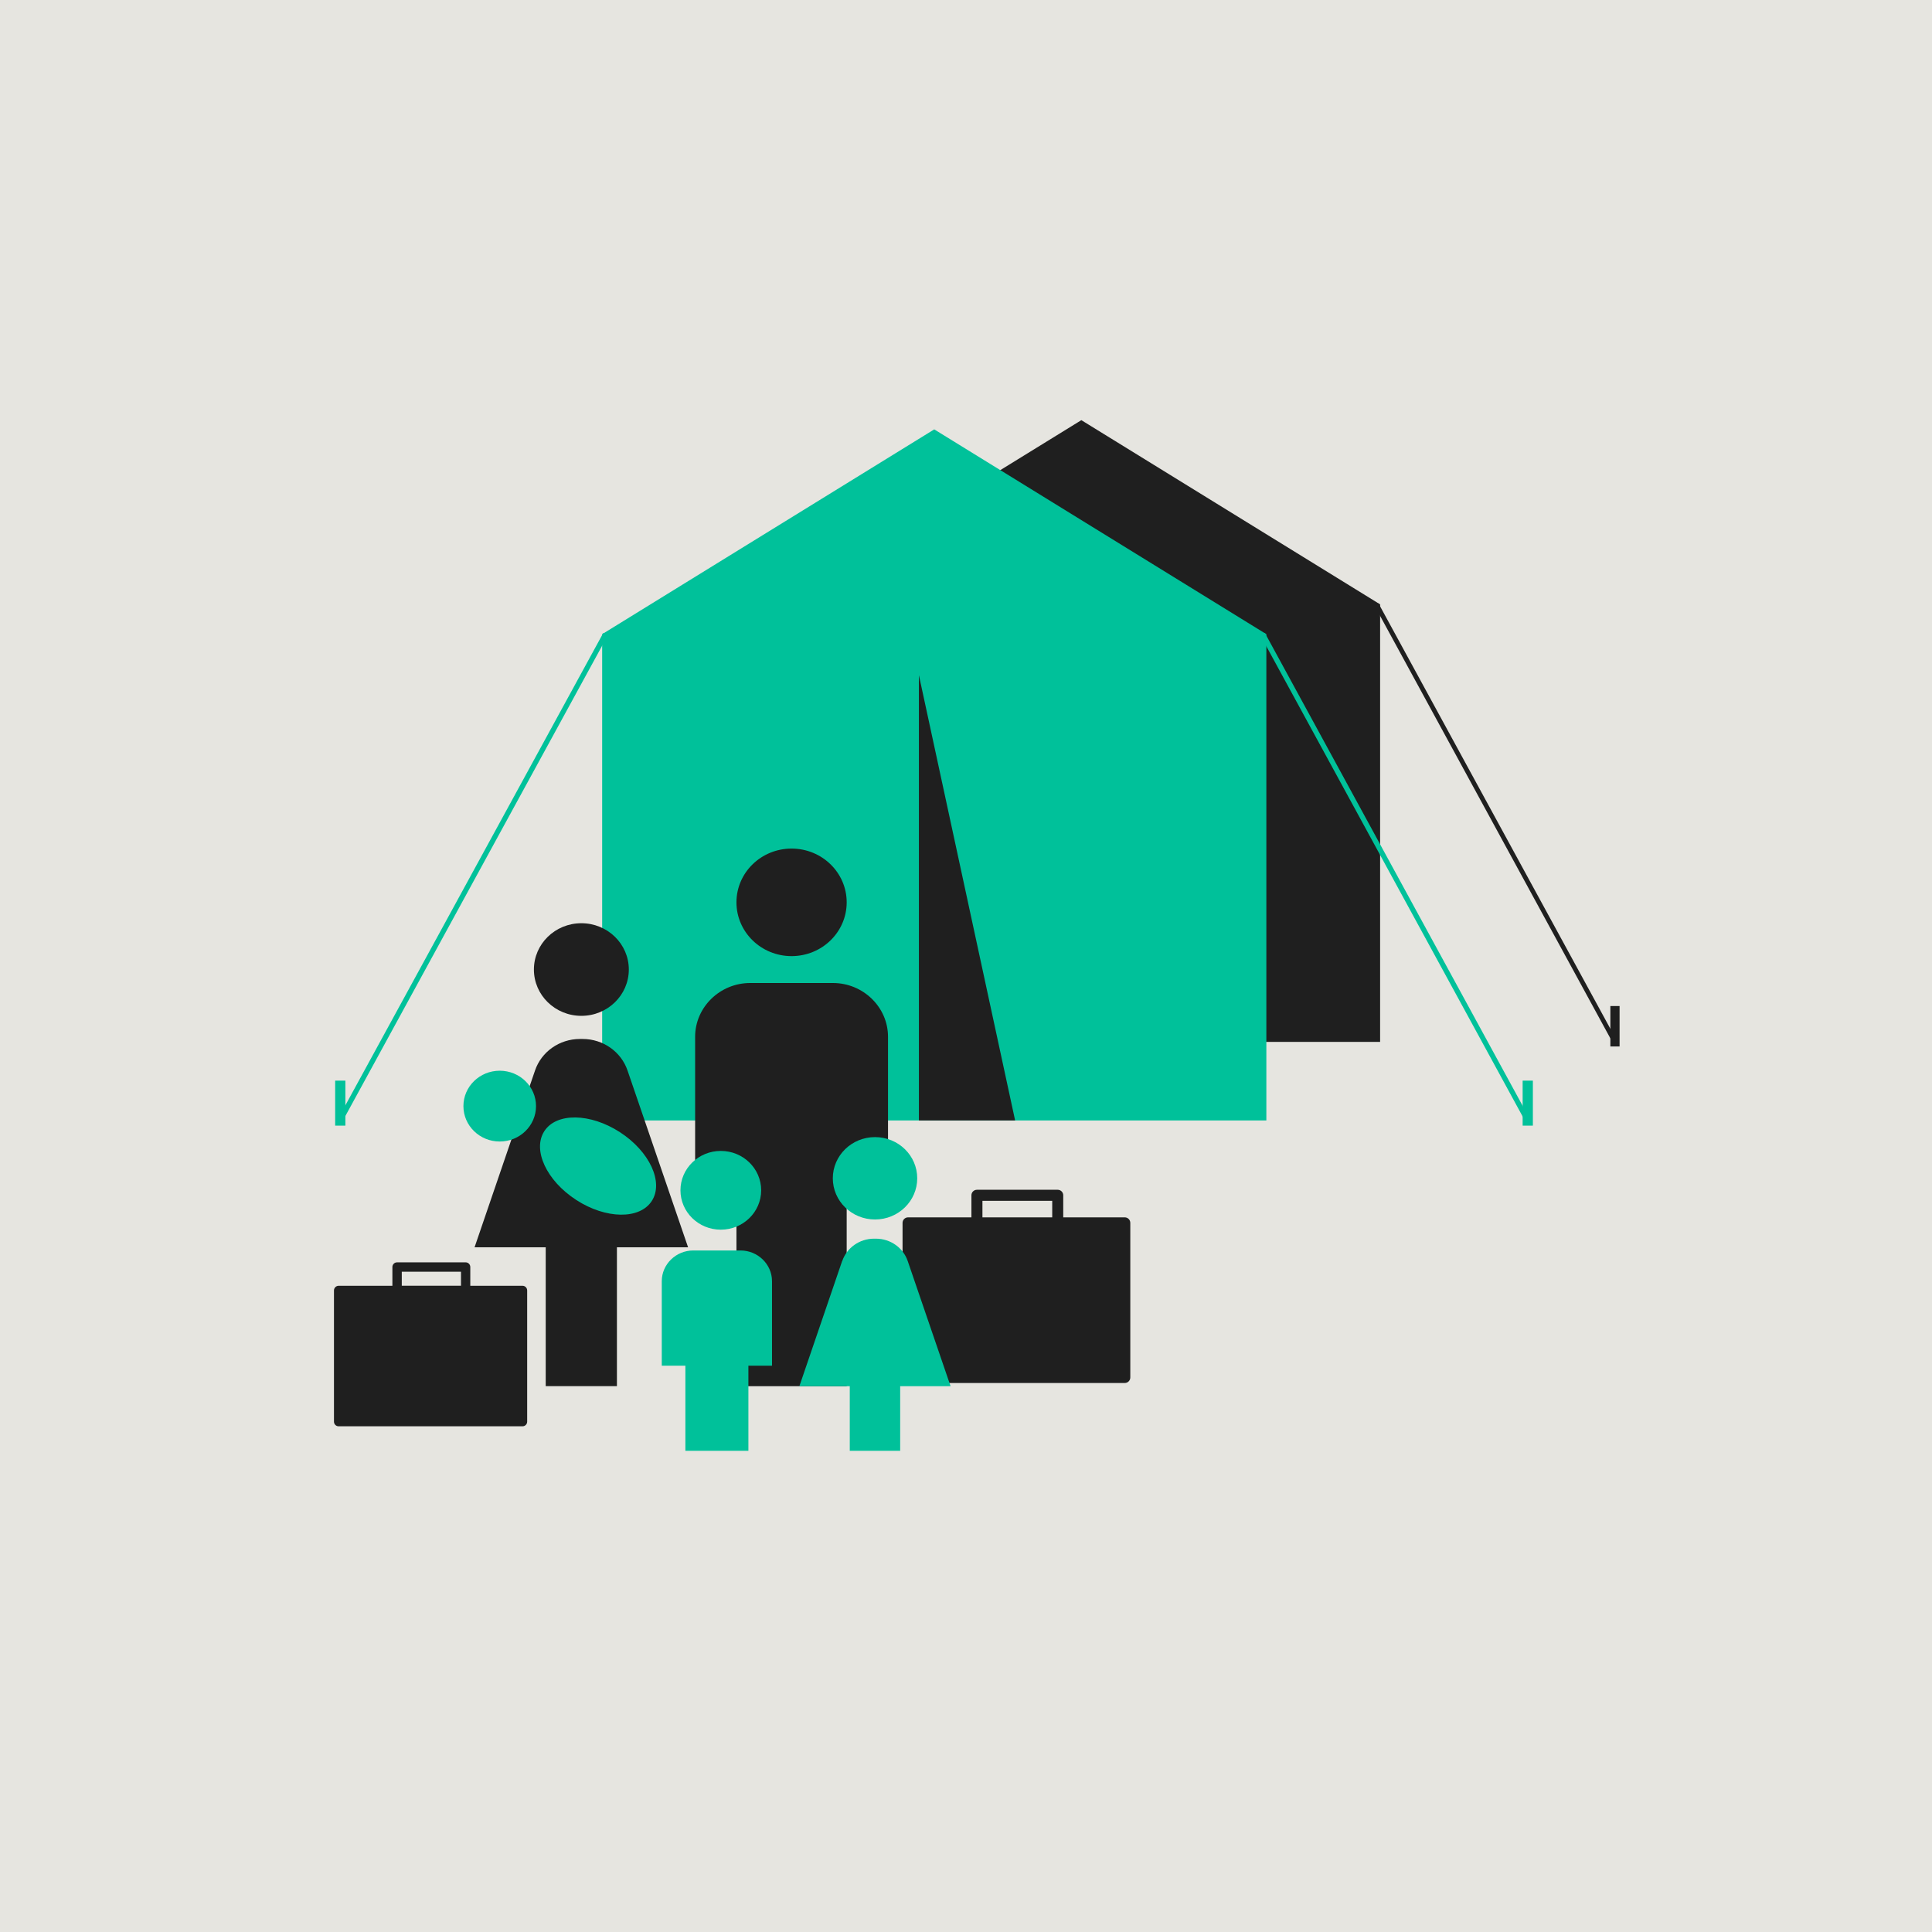 <svg width="1080" height="1080" viewBox="0 0 1080 1080" fill="none" xmlns="http://www.w3.org/2000/svg">
<g clip-path="url(#clip0_205_15226)">
<rect width="1080" height="1265.76" fill="#E6E5E0"/>
<g clip-path="url(#clip1_205_15226)">
<path d="M770.57 337.26L768.322 338.49L901.635 583.071L903.883 581.841L770.57 337.26Z" fill="#1F1F1F"/>
<path d="M604.48 234.87L437.468 337.847V582.421H771.492V337.847L604.48 234.87Z" fill="#1F1F1F"/>
<path d="M596.771 358.452V582.421H645.168L596.771 358.452Z" fill="#1F1F1F"/>
<path d="M905.353 562.383H900.206V584.987H905.353V562.383Z" fill="#1F1F1F"/>
<path d="M628.765 683.596H507.613V770.015H628.765V683.596Z" fill="#1F1F1F"/>
<path d="M628.765 773.1H507.613C505.913 773.1 504.534 771.718 504.534 770.015V683.597C504.534 681.894 505.913 680.512 507.613 680.512H543.03V668.173C543.03 666.471 544.409 665.089 546.108 665.089H591.279C592.978 665.089 594.357 666.471 594.357 668.173V680.512H628.765C630.464 680.512 631.843 681.894 631.843 683.597V770.015C631.843 771.718 630.464 773.1 628.765 773.1ZM510.691 766.931H625.686V686.681H594.382V690.802C594.382 692.505 593.003 693.887 591.303 693.887H546.133C544.434 693.887 543.054 692.505 543.054 690.802V686.681H510.716V766.931H510.691ZM549.187 687.718H588.2V686.681H549.187V687.718ZM549.187 680.512H588.2V671.258H549.187V680.512Z" fill="#1F1F1F"/>
<path d="M292.105 721.377H189.302V794.692H292.105V721.377Z" fill="#1F1F1F"/>
<path d="M292.105 797.308H189.302C187.849 797.308 186.691 796.148 186.691 794.692V721.377C186.691 719.921 187.874 718.761 189.302 718.761H219.35V708.273C219.35 706.818 220.532 705.658 221.961 705.658H260.284C261.737 705.658 262.895 706.818 262.895 708.273V718.761H292.081C293.534 718.761 294.691 719.921 294.691 721.377V794.692C294.691 796.148 293.534 797.308 292.081 797.308H292.105ZM191.913 792.077H289.495V723.993H262.919V727.497C262.919 728.953 261.762 730.113 260.309 730.113H221.985C220.532 730.113 219.375 728.953 219.375 727.497V723.993H191.913V792.077ZM224.596 724.856H257.698V723.968H224.596V724.856ZM224.596 718.737H257.698V710.889H224.596V718.737Z" fill="#1F1F1F"/>
<path d="M337.22 353.856L188.855 625.601L191.361 626.974L339.727 355.23L337.22 353.856Z" fill="#00C19A"/>
<path d="M193.07 604.087H187.356V629.233H193.07V604.087Z" fill="#00C19A"/>
<path d="M707.096 353.837L704.588 355.209L852.765 627.057L855.272 625.685L707.096 353.837Z" fill="#00C19A"/>
<path d="M707.899 626.346H336.611V354.504L522.243 240.027L707.899 354.504V626.346Z" fill="#00C19A"/>
<path d="M513.671 377.404V626.346H567.462L513.671 377.404Z" fill="#1F1F1F"/>
<path d="M856.882 604.087H851.168V629.233H856.882V604.087Z" fill="#00C19A"/>
<path d="M442.493 534.474C425.474 534.474 411.681 521.025 411.681 504.417C411.681 487.809 425.474 474.36 442.493 474.36C459.511 474.36 473.304 487.809 473.304 504.417C473.304 521.025 459.511 534.474 442.493 534.474Z" fill="#1F1F1F"/>
<path d="M419.39 549.502H465.595C482.54 549.502 496.406 563.025 496.406 579.558V662.202H473.304V774.901H411.681V662.202H388.579V579.558C388.579 563.025 402.445 549.502 419.39 549.502Z" fill="#1F1F1F"/>
<path d="M324.986 567.861C310.331 567.861 298.46 556.288 298.46 541.975C298.46 527.662 310.331 516.089 324.986 516.089C339.64 516.089 351.511 527.662 351.511 541.975C351.511 556.288 339.64 567.861 324.986 567.861Z" fill="#1F1F1F"/>
<path d="M299.051 598.51C302.622 587.899 312.769 580.792 324.173 580.792H325.7C337.103 580.792 347.251 587.899 350.822 598.51L384.638 697.243H344.862V774.877H305.06V697.243H265.284L299.051 598.51Z" fill="#1F1F1F"/>
<path d="M489.141 681.696C476.087 681.696 465.546 671.381 465.546 658.673C465.546 645.964 476.112 635.649 489.141 635.649C502.17 635.649 512.736 645.939 512.736 658.673C512.736 671.406 502.17 681.696 489.141 681.696Z" fill="#00C19A"/>
<path d="M470.792 704.991C473.328 697.49 480.52 692.431 488.574 692.431H489.658C497.736 692.431 504.903 697.465 507.44 704.991L531.38 774.901H503.204V811.004H475.028V774.901H446.852L470.742 704.991H470.792Z" fill="#00C19A"/>
<path d="M402.938 687.397C390.475 687.397 380.377 677.55 380.377 665.385C380.377 653.219 390.475 643.373 402.938 643.373C415.4 643.373 425.498 653.219 425.498 665.385C425.498 677.55 415.4 687.397 402.938 687.397Z" fill="#00C19A"/>
<path d="M387.544 699.02H413.947C423.626 699.02 431.557 706.743 431.557 716.195V763.427H418.356V811.004H383.136V763.427H369.934V716.195C369.934 706.743 377.865 699.02 387.544 699.02Z" fill="#00C19A"/>
<path d="M279.347 638.117C268.141 638.117 259.053 629.258 259.053 618.326C259.053 607.394 268.141 598.535 279.347 598.535C290.554 598.535 299.642 607.394 299.642 618.326C299.642 629.258 290.554 638.117 279.347 638.117Z" fill="#00C19A"/>
<path d="M322.079 670.765C338.679 681.524 357.619 681.795 364.368 671.332C371.116 660.869 363.136 643.669 346.561 632.91C329.961 622.151 311.021 621.879 304.272 632.342C297.524 642.806 305.479 660.005 322.104 670.765" fill="#00C19A"/>
</g>
</g>
<defs>
<clipPath id="clip0_205_15226">
<rect width="1080" height="1080" fill="white"/>
</clipPath>
<clipPath id="clip1_205_15226">
<rect width="718.662" height="576.134" fill="white" transform="translate(186.691 234.87)"/>
</clipPath>
</defs>
</svg>
